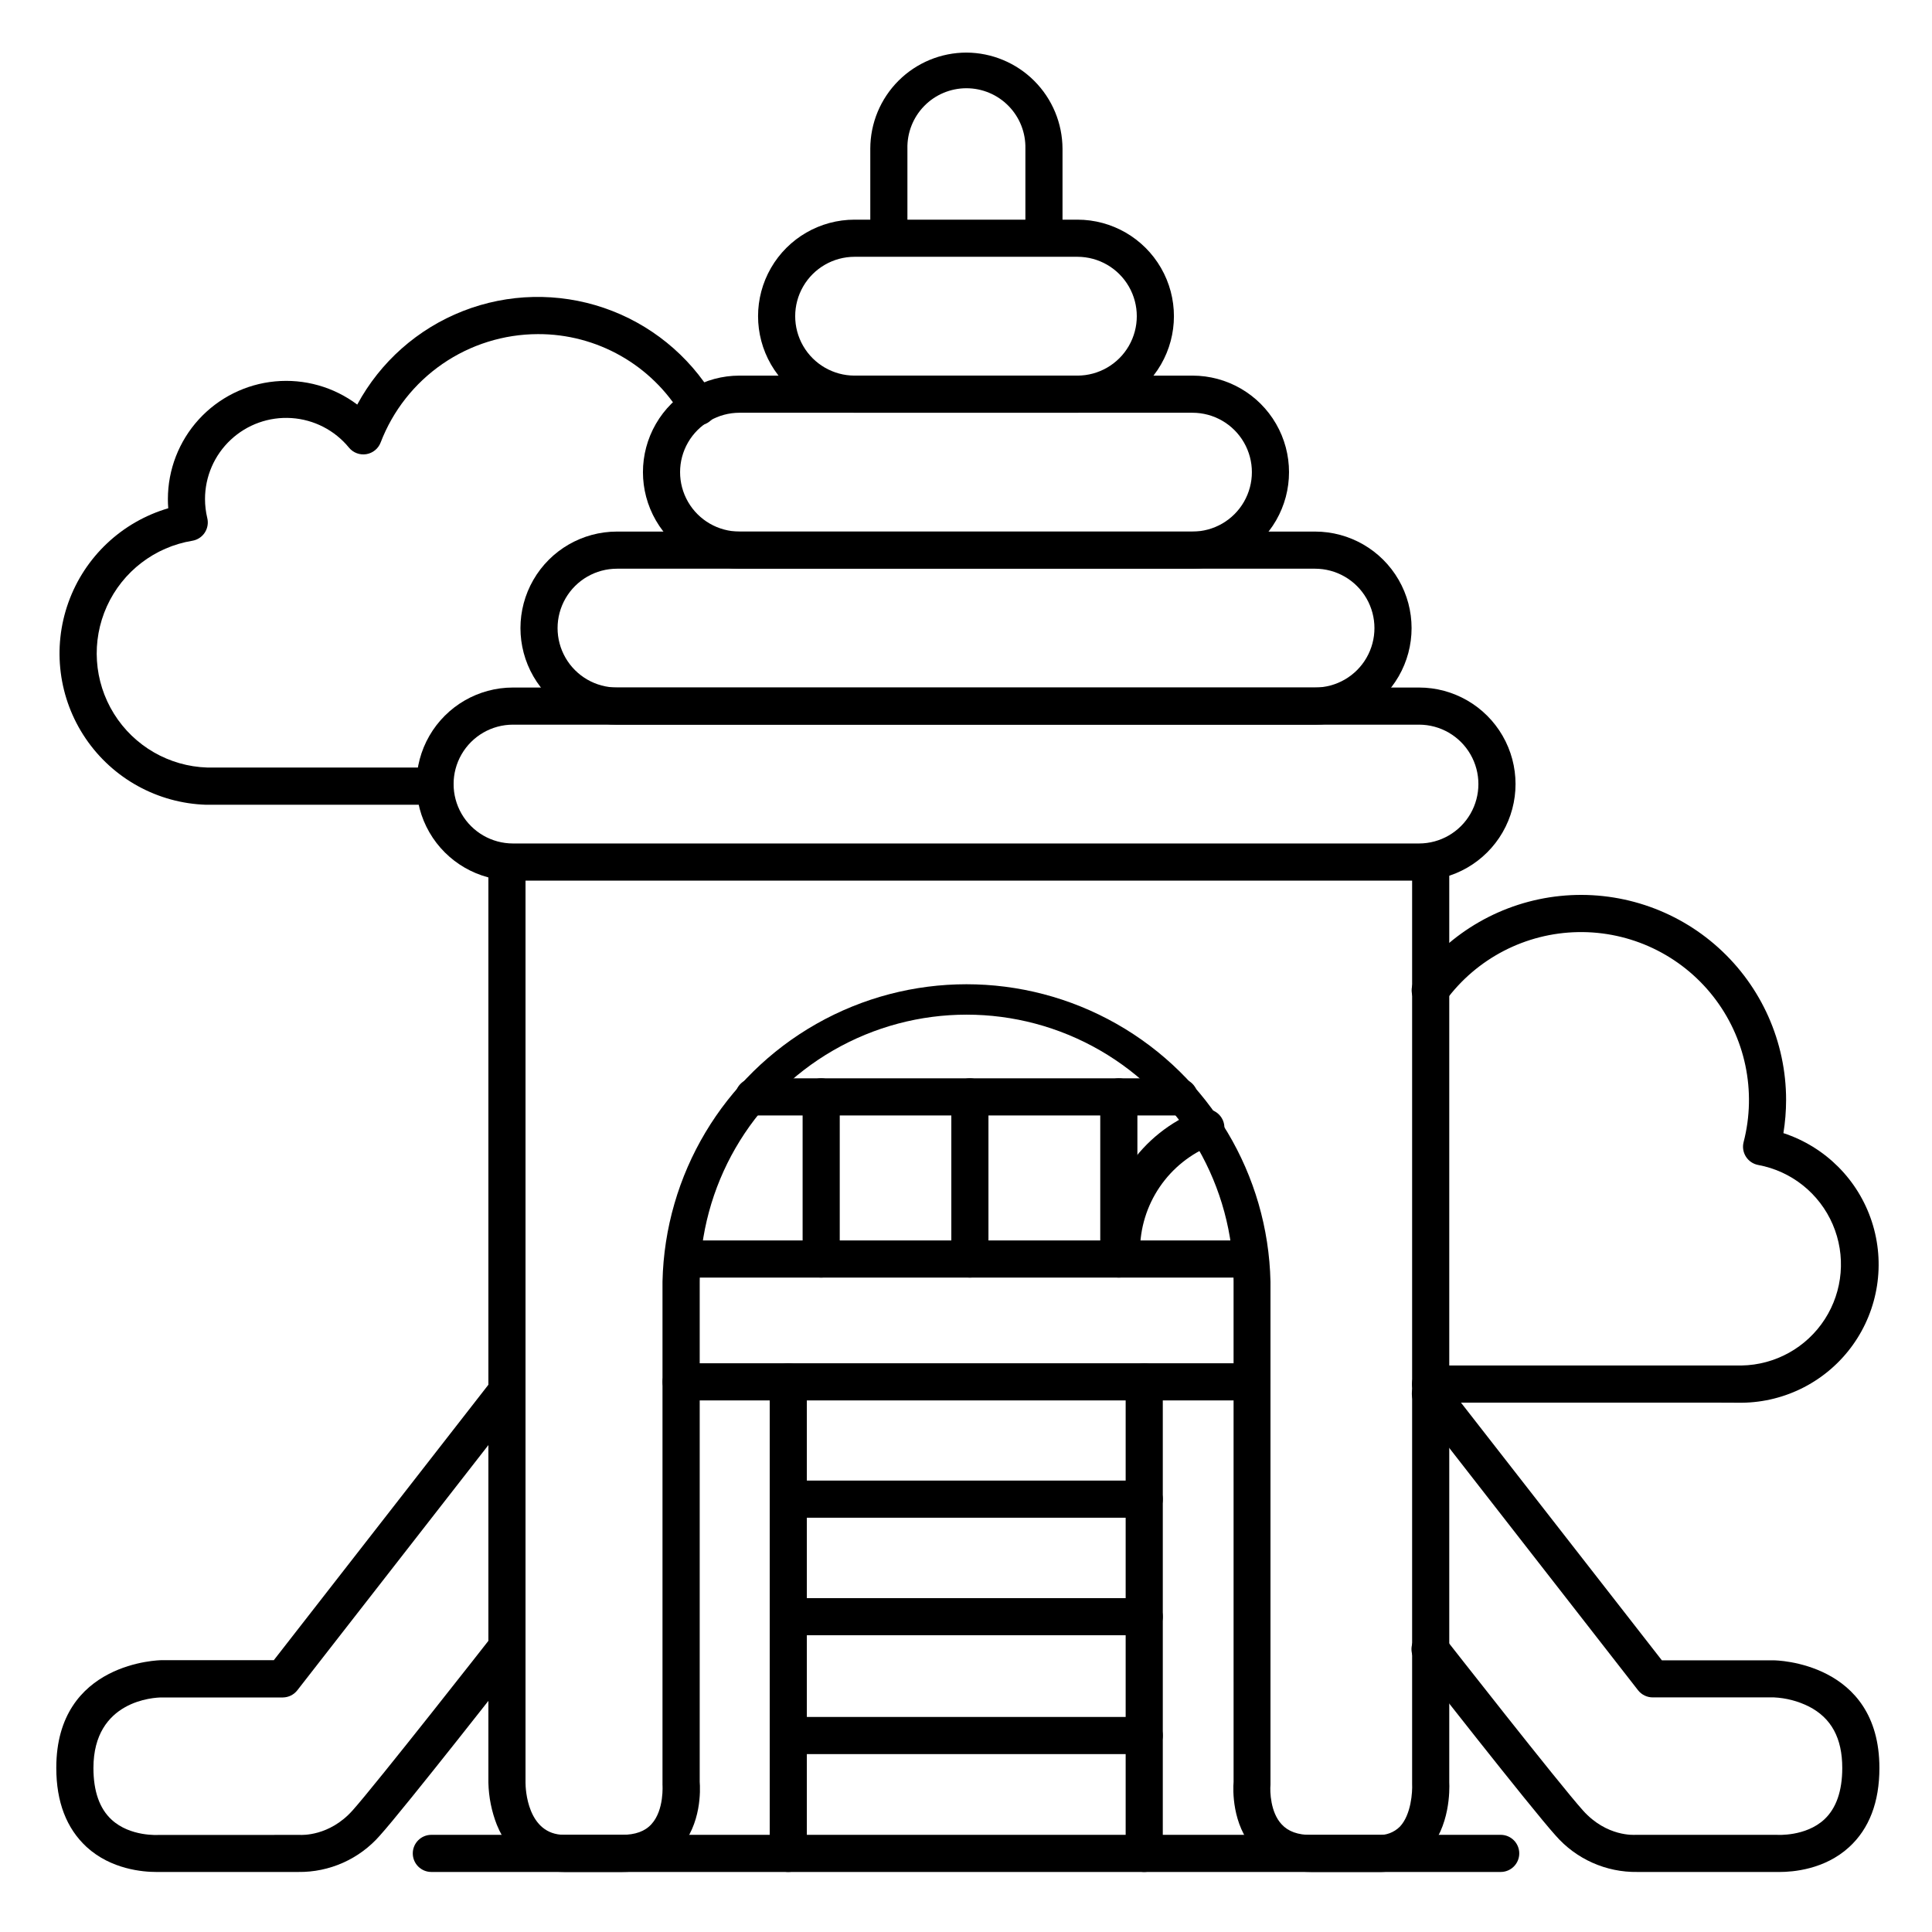 <?xml version="1.0" encoding="UTF-8"?>
<!-- Uploaded to: SVG Repo, www.svgrepo.com, Generator: SVG Repo Mixer Tools -->
<svg fill="#000000" width="800px" height="800px" version="1.1" viewBox="144 144 512 512" xmlns="http://www.w3.org/2000/svg">
 <g>
  <path d="m509.05 640.09h-17.535c-8 0-12.684-3.316-15.191-6.102-5.902-6.562-5.57-15.793-5.41-17.77l-0.004-132.58c0-25.273-13.484-48.629-35.371-61.266-21.887-12.637-48.852-12.637-70.738 0s-35.371 35.992-35.371 61.266v132.58c0.156 1.969 0.531 11.207-5.41 17.77-2.508 2.785-7.191 6.102-15.184 6.102h-15.262c-8.266 0-14.613-4.418-17.879-12.438h-0.004c-1.406-3.574-2.172-7.375-2.262-11.215v-242.44c0-2.715 2.203-4.918 4.922-4.918 2.715 0 4.918 2.203 4.918 4.918v242.48c0 1.398 0.395 13.777 10.301 13.777h15.23c3.57 0 6.148-0.934 7.871-2.863 3.394-3.75 2.894-10.391 2.894-10.461h0.004c-0.012-0.164-0.012-0.328 0-0.492v-132.8c0.625-28.359 16.117-54.301 40.785-68.301 24.668-14 54.883-14 79.551 0 24.668 14 40.156 39.941 40.785 68.301v132.84 0.492c-0.168 1.832 0 7.34 2.953 10.488 1.742 1.91 4.32 2.832 7.871 2.832h17.562c2.195 0.148 4.344-0.656 5.906-2.203 3-3.168 3.356-9.25 3.246-11.324-0.004-0.098-0.004-0.191 0-0.285v-242.48c0-2.715 2.203-4.918 4.922-4.918 2.715 0 4.918 2.203 4.918 4.918v242.3c0.09 1.812 0.297 11.898-5.902 18.461-3.422 3.555-8.188 5.496-13.117 5.332z"/>
  <path d="m474.78 482.57h-149.29c-2.715 0-4.918-2.203-4.918-4.922 0-2.715 2.203-4.918 4.918-4.918h149.29c2.719 0 4.922 2.203 4.922 4.918 0 2.719-2.203 4.922-4.922 4.922z"/>
  <path d="m456.53 439.61h-112.79c-2.715 0-4.918-2.203-4.918-4.922 0-2.715 2.203-4.918 4.918-4.918h112.79c2.715 0 4.918 2.203 4.918 4.918 0 2.719-2.203 4.922-4.918 4.922z"/>
  <path d="m475.77 515.12h-151.26c-2.715 0-4.918-2.199-4.918-4.918s2.203-4.922 4.918-4.922h151.26c2.719 0 4.922 2.203 4.922 4.922s-2.203 4.918-4.922 4.918z"/>
  <path d="m447.23 546.21h-94.188c-2.719 0-4.922-2.203-4.922-4.918 0-2.719 2.203-4.922 4.922-4.922h94.188c2.719 0 4.922 2.203 4.922 4.922 0 2.715-2.203 4.918-4.922 4.918z"/>
  <path d="m352.9 640.09c-2.715 0-4.918-2.203-4.918-4.918v-124.97c0-2.719 2.203-4.922 4.918-4.922 2.719 0 4.922 2.203 4.922 4.922v124.97c0 1.305-0.52 2.555-1.441 3.477-0.922 0.926-2.172 1.441-3.481 1.441z"/>
  <path d="m447.23 640.09c-2.719 0-4.918-2.203-4.918-4.918v-124.97c0-2.719 2.199-4.922 4.918-4.922s4.922 2.203 4.922 4.922v124.97c0 1.305-0.52 2.555-1.441 3.477-0.926 0.926-2.176 1.441-3.481 1.441z"/>
  <path d="m447.23 608.85h-94.188c-2.719 0-4.922-2.203-4.922-4.918 0-2.719 2.203-4.922 4.922-4.922h94.188c2.719 0 4.922 2.203 4.922 4.922 0 2.715-2.203 4.918-4.922 4.918z"/>
  <path d="m447.23 577.36h-94.188c-2.719 0-4.922-2.199-4.922-4.918s2.203-4.922 4.922-4.922h94.188c2.719 0 4.922 2.203 4.922 4.922s-2.203 4.918-4.922 4.918z"/>
  <path d="m401.03 482.57c-2.715 0-4.918-2.203-4.918-4.922v-42.961c0-2.715 2.203-4.918 4.918-4.918 2.719 0 4.922 2.203 4.922 4.918v42.961c0 1.305-0.52 2.559-1.441 3.481s-2.176 1.441-3.481 1.441z"/>
  <path d="m361.62 482.57c-2.715 0-4.918-2.203-4.918-4.922v-42.961c0-2.715 2.203-4.918 4.918-4.918 2.719 0 4.922 2.203 4.922 4.918v42.961c0 1.305-0.52 2.559-1.441 3.481-0.922 0.922-2.176 1.441-3.481 1.441z"/>
  <path d="m440.5 482.57c-2.719 0-4.922-2.203-4.922-4.922v-42.961c0-2.715 2.203-4.918 4.922-4.918s4.922 2.203 4.922 4.918v42.961c0 1.305-0.52 2.559-1.441 3.481-0.926 0.922-2.176 1.441-3.481 1.441z"/>
  <path d="m185.37 640.09c-3.445 0-11.926-0.66-18.441-6.641-5.312-4.922-8.012-11.918-8.012-20.949 0-28.211 27.641-28.535 27.918-28.535h29.73l57.543-73.867v-0.004c0.777-1.094 1.969-1.824 3.297-2.023 1.328-0.195 2.68 0.164 3.742 0.988 1.059 0.824 1.734 2.051 1.871 3.387 0.133 1.336-0.285 2.668-1.156 3.691l-59.039 75.77c-0.926 1.211-2.356 1.926-3.879 1.938h-32.109c-1.832 0-18.074 0.699-18.074 18.695 0 6.16 1.625 10.766 4.82 13.699 4.922 4.547 12.387 4.043 12.469 4.035l37.125-0.004c0.148-0.008 0.297-0.008 0.445 0 0.254 0 7.606 0.434 13.777-6.445 6.168-6.879 36.406-45.43 36.684-45.816l-0.004 0.004c1.676-2.141 4.769-2.519 6.91-0.848 2.141 1.676 2.519 4.766 0.844 6.906-1.25 1.594-30.613 39.094-37.125 46.328-5.449 6.258-13.379 9.805-21.676 9.691h-36.406-1.254z"/>
  <path d="m615.61 640.09h-1.27-36.406c-8.312 0.129-16.254-3.418-21.707-9.691-6.516-7.231-35.875-44.734-37.125-46.328h-0.004c-1.672-2.141-1.293-5.231 0.848-6.906 2.141-1.672 5.234-1.293 6.906 0.848 0.305 0.383 30.395 38.82 36.684 45.816 6.289 6.992 13.578 6.422 13.875 6.422h37.52c0.051 0 7.566 0.512 12.527-4.082 3.16-2.953 4.762-7.527 4.762-13.648 0-7.871-2.883-13.234-8.855-16.285-2.883-1.438-6.031-2.258-9.25-2.41h-32.078c-1.535 0.016-2.992-0.688-3.938-1.898l-59.039-75.77c-1.52-2.144-1.086-5.109 0.992-6.727 2.074-1.617 5.055-1.316 6.762 0.684l57.605 73.891h29.727c0.277 0 27.918 0.324 27.918 28.535 0 9.031-2.695 16.078-8.012 20.949-6.516 5.984-14.996 6.602-18.441 6.602z"/>
  <path d="m541.7 640.09h-283.39c-2.715 0-4.918-2.203-4.918-4.918 0-2.719 2.203-4.922 4.918-4.922h283.39c2.719 0 4.918 2.203 4.918 4.922 0 2.715-2.199 4.918-4.918 4.918z"/>
  <path d="m520.05 377.37h-240.1c-9.141 0-17.586-4.879-22.156-12.793-4.57-7.914-4.57-17.668 0-25.582 4.57-7.918 13.016-12.793 22.156-12.793h240.1c9.141 0 17.586 4.875 22.156 12.793 4.57 7.914 4.57 17.668 0 25.582-4.57 7.914-13.016 12.793-22.156 12.793zm-240.1-41.328c-5.625 0-10.82 3-13.633 7.871s-2.812 10.871 0 15.746c2.812 4.871 8.008 7.871 13.633 7.871h240.1c5.625 0 10.824-3 13.633-7.871 2.812-4.875 2.812-10.875 0-15.746-2.809-4.871-8.008-7.871-13.633-7.871z"/>
  <path d="m492.5 336.04h-184.99c-9.141 0-17.59-4.879-22.156-12.793-4.57-7.914-4.57-17.668 0-25.582 4.566-7.918 13.016-12.793 22.156-12.793h184.99c9.141 0 17.586 4.875 22.156 12.793 4.57 7.914 4.57 17.668 0 25.582-4.57 7.914-13.016 12.793-22.156 12.793zm-184.99-41.328c-5.625 0-10.824 3-13.637 7.871-2.812 4.871-2.812 10.871 0 15.746 2.812 4.871 8.012 7.871 13.637 7.871h184.99c5.625 0 10.82-3 13.633-7.871 2.812-4.875 2.812-10.875 0-15.746-2.812-4.871-8.008-7.871-13.633-7.871z"/>
  <path d="m460.02 294.71h-120.05c-9.137 0-17.586-4.879-22.156-12.793-4.57-7.914-4.57-17.668 0-25.582 4.57-7.918 13.02-12.793 22.156-12.793h120.05c9.141 0 17.586 4.875 22.156 12.793 4.57 7.914 4.57 17.668 0 25.582-4.57 7.914-13.016 12.793-22.156 12.793zm-120.05-41.328c-5.625 0-10.82 3-13.633 7.871s-2.812 10.871 0 15.746c2.812 4.871 8.008 7.871 13.633 7.871h120.05c5.625 0 10.82-3 13.633-7.871 2.812-4.875 2.812-10.875 0-15.746s-8.008-7.871-13.633-7.871z"/>
  <path d="m429.52 253.38h-59.043c-9.137 0-17.586-4.879-22.156-12.793-4.57-7.914-4.57-17.668 0-25.582 4.57-7.918 13.02-12.793 22.156-12.793h59.043c9.141 0 17.586 4.875 22.156 12.793 4.57 7.914 4.57 17.668 0 25.582-4.57 7.914-13.016 12.793-22.156 12.793zm-59.043-41.328c-5.621 0-10.82 3-13.633 7.871-2.812 4.871-2.812 10.871 0 15.746 2.812 4.871 8.012 7.871 13.633 7.871h59.043c5.625 0 10.82-3 13.633-7.871 2.812-4.875 2.812-10.875 0-15.746-2.812-4.871-8.008-7.871-13.633-7.871z"/>
  <path d="m259.29 357.27h-60.672c-12.82-0.406-24.672-6.918-31.887-17.52-7.219-10.602-8.93-24.016-4.606-36.09 4.32-12.074 14.16-21.352 26.465-24.965-0.07-0.809-0.098-1.613-0.098-2.43 0.004-7.801 2.918-15.324 8.172-21.094 5.258-5.766 12.473-9.367 20.242-10.098 7.769-0.73 15.531 1.461 21.77 6.148 6.106-11.316 16.031-20.098 28.004-24.789 11.973-4.691 25.219-4.984 37.391-0.828 12.168 4.16 22.469 12.496 29.07 23.531 0.727 1.121 0.969 2.488 0.668 3.789-0.297 1.305-1.117 2.426-2.262 3.113s-2.523 0.879-3.812 0.531c-1.289-0.348-2.383-1.203-3.027-2.375-7.992-13.477-22.523-21.715-38.191-21.648-9.023 0.027-17.828 2.781-25.262 7.902-7.43 5.125-13.137 12.375-16.371 20.801-0.621 1.641-2.07 2.828-3.805 3.113-1.73 0.281-3.484-0.379-4.598-1.734-3.769-4.606-9.277-7.438-15.215-7.832s-11.773 1.688-16.117 5.754c-4.348 4.062-6.812 9.746-6.816 15.695 0 1.699 0.203 3.394 0.598 5.047 0.324 1.324 0.082 2.723-0.664 3.863-0.742 1.137-1.93 1.918-3.269 2.148-9.98 1.637-18.484 8.152-22.664 17.363s-3.477 19.898 1.867 28.484c5.344 8.59 14.625 13.938 24.73 14.258h60.359c2.719 0 4.922 2.203 4.922 4.918 0 2.719-2.203 4.922-4.922 4.922z"/>
  <path d="m441.19 480.54c-2.715 0-4.918-2.203-4.918-4.922-0.031-8.055 2.379-15.934 6.91-22.594 4.531-6.66 10.973-11.797 18.477-14.727 1.219-0.512 2.594-0.508 3.812 0.004 1.219 0.516 2.176 1.5 2.664 2.727 0.484 1.23 0.453 2.606-0.086 3.812-0.539 1.207-1.539 2.148-2.781 2.606-5.66 2.215-10.523 6.094-13.941 11.121s-5.238 10.973-5.215 17.051c0 1.309-0.52 2.559-1.441 3.481s-2.176 1.441-3.481 1.441z"/>
  <path d="m598.09 515.71h-74.973c-2.719 0-4.922-2.203-4.922-4.918 0-2.719 2.203-4.922 4.922-4.922h82.402-0.004c8.938-0.145 17.215-4.738 22.066-12.246 4.852-7.504 5.641-16.938 2.106-25.148-3.535-8.207-10.934-14.113-19.723-15.742-1.344-0.242-2.527-1.035-3.266-2.188-0.738-1.152-0.965-2.559-0.621-3.883 3.484-13.465 0.473-27.785-8.141-38.703-8.613-10.922-21.836-17.191-35.742-16.941-13.906 0.246-26.895 6.981-35.113 18.203-0.75 1.102-1.918 1.848-3.234 2.074-1.312 0.223-2.66-0.094-3.734-0.883-1.078-0.789-1.785-1.98-1.965-3.301-0.184-1.32 0.18-2.656 1.004-3.707 9.082-12.41 22.996-20.387 38.293-21.961 15.301-1.57 30.547 3.414 41.961 13.719 11.418 10.305 17.93 24.965 17.93 40.34-0.004 2.945-0.242 5.883-0.711 8.789 11.098 3.633 19.797 12.336 23.426 23.438 3.625 11.098 1.746 23.262-5.066 32.746-6.809 9.484-17.73 15.152-29.406 15.266z"/>
  <path d="m420.66 207.6c-2.719 0-4.922-2.203-4.922-4.922v-19.266c0.105-4.215-1.492-8.293-4.438-11.309-2.941-3.019-6.977-4.719-11.191-4.719-4.215 0-8.254 1.699-11.195 4.719-2.941 3.016-4.543 7.094-4.438 11.309v19.266c0 2.719-2.203 4.922-4.918 4.922-2.719 0-4.922-2.203-4.922-4.922v-19.266c0.004-6.758 2.695-13.238 7.473-18.016 4.781-4.777 11.266-7.461 18.023-7.461 6.742 0.035 13.199 2.734 17.965 7.504 4.762 4.769 7.453 11.23 7.481 17.973v19.266c0 1.305-0.52 2.559-1.441 3.481s-2.172 1.441-3.477 1.441z"/>
 </g>
</svg>